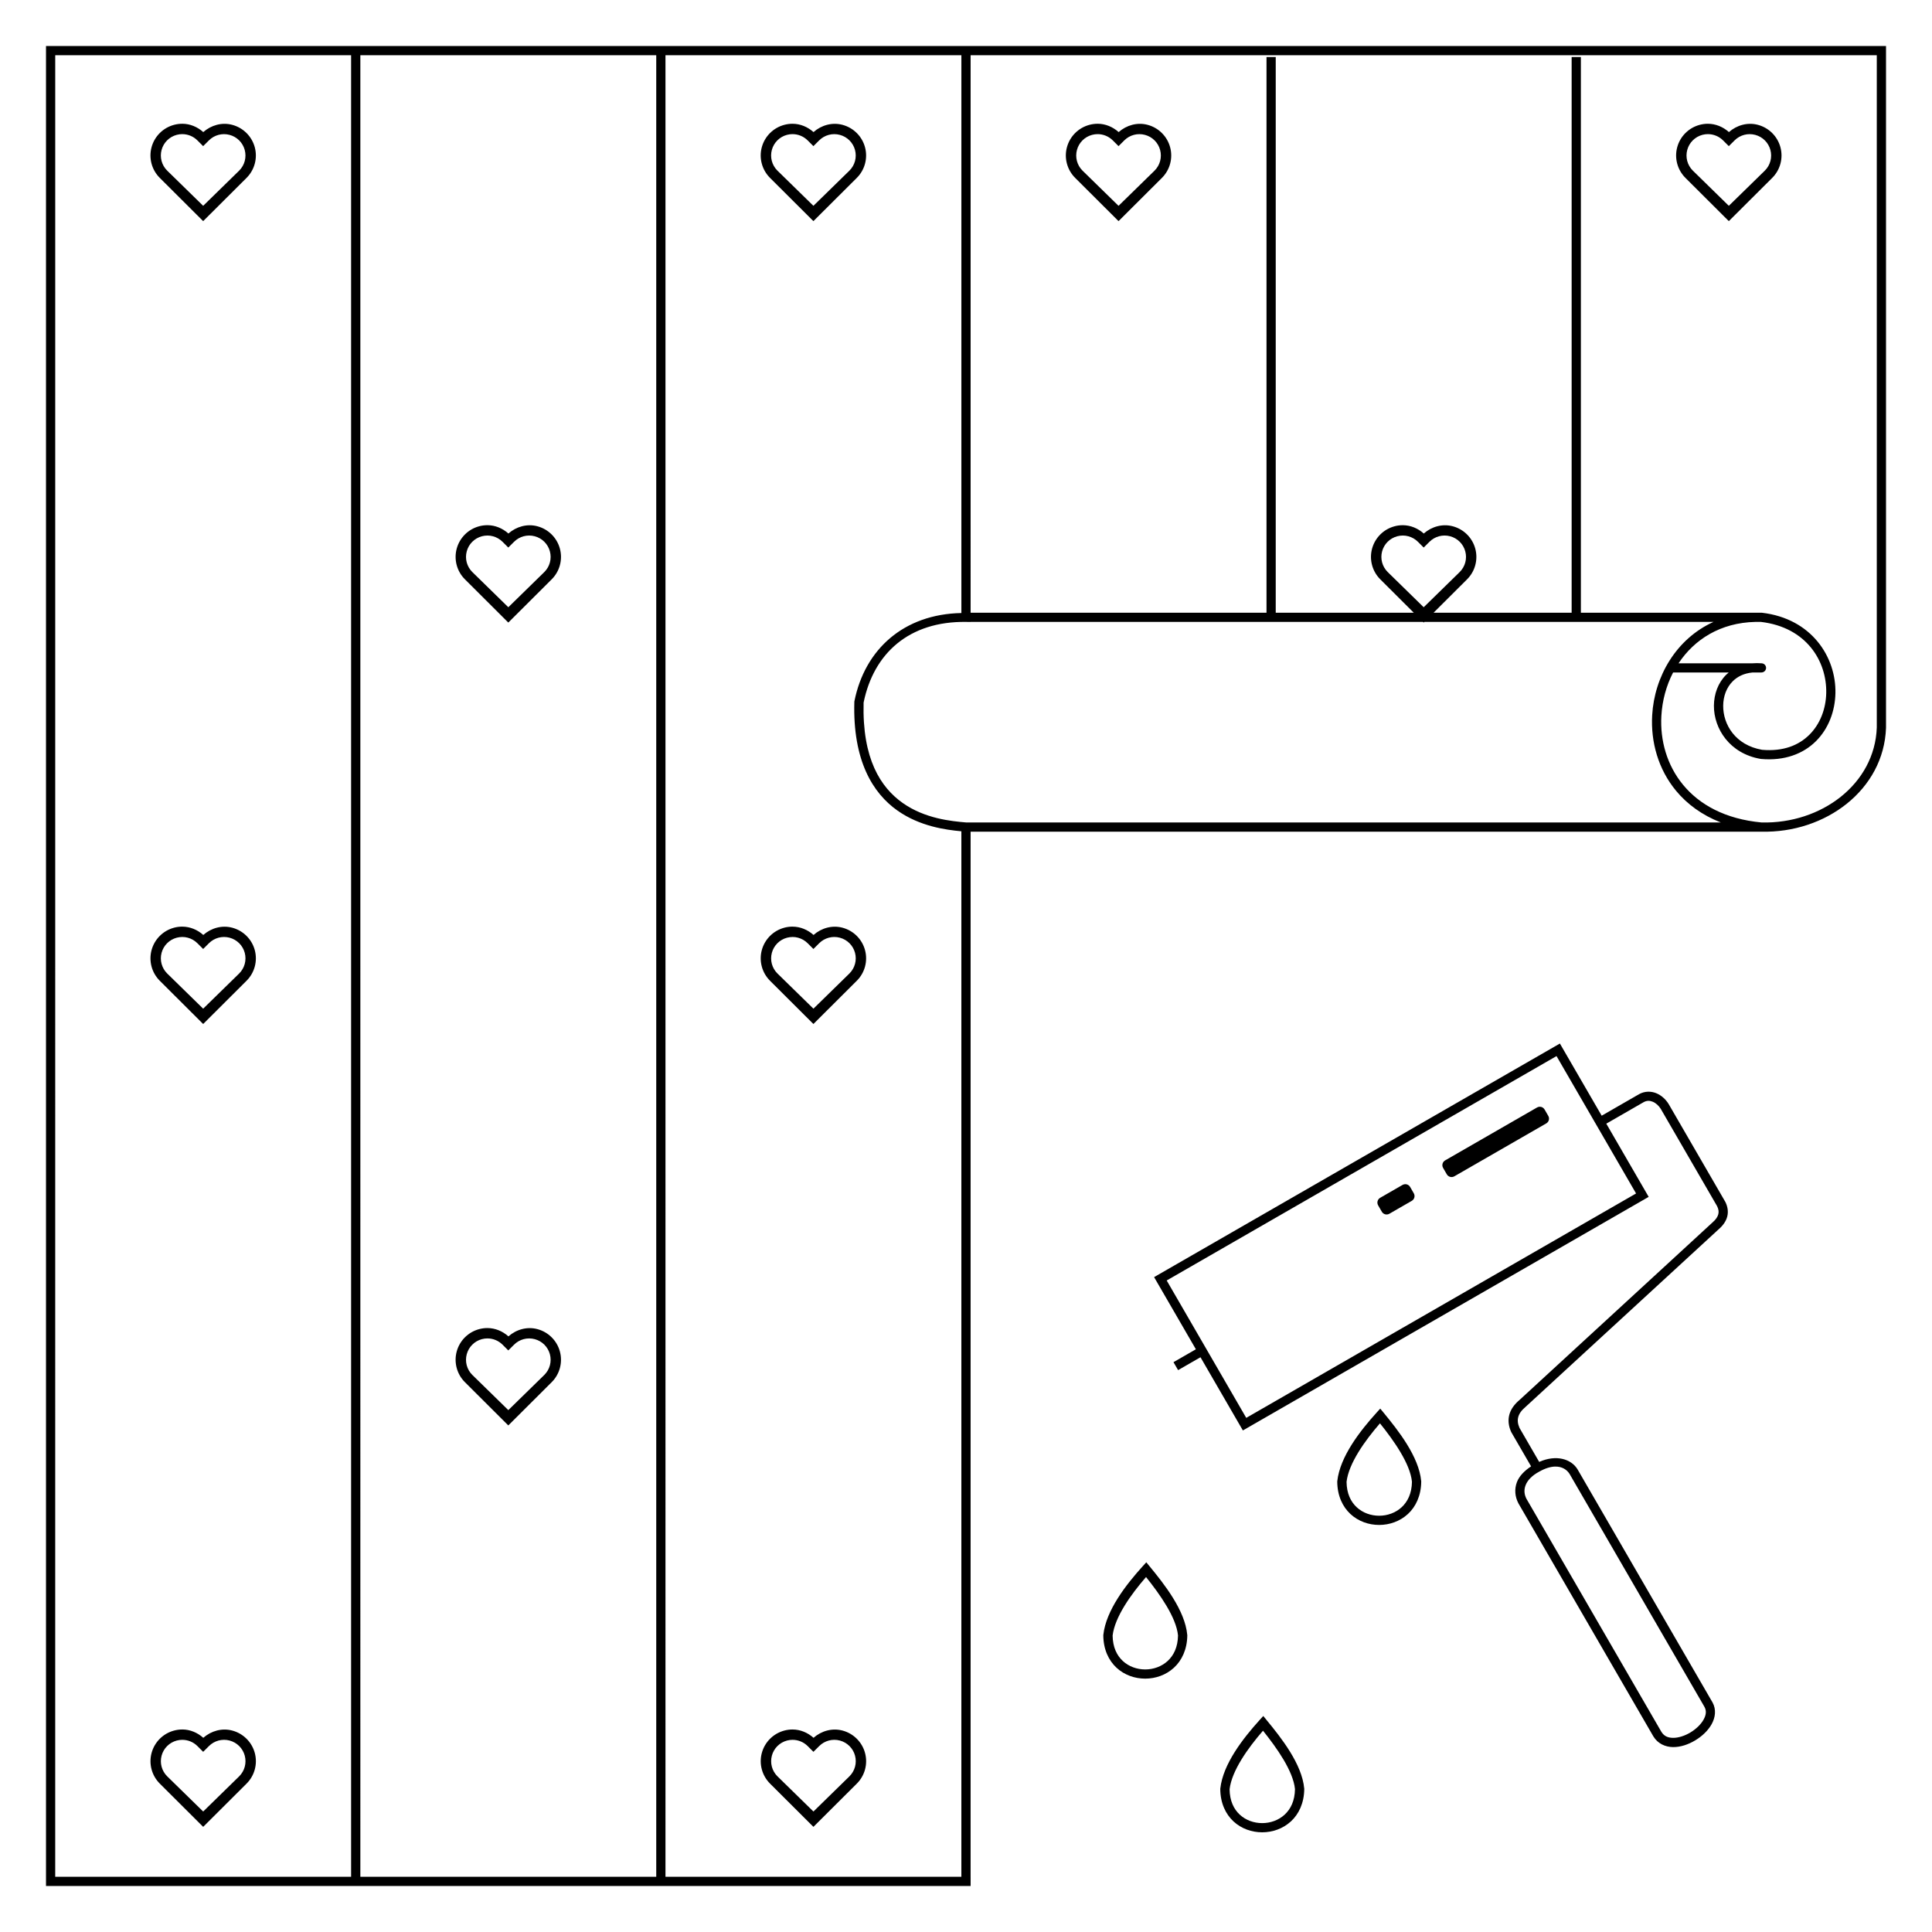 <?xml version="1.0" encoding="UTF-8" standalone="no"?>
<svg xmlns:inkscape="http://www.inkscape.org/namespaces/inkscape" xmlns:sodipodi="http://sodipodi.sourceforge.net/DTD/sodipodi-0.dtd" xmlns="http://www.w3.org/2000/svg" xmlns:svg="http://www.w3.org/2000/svg" width="420" height="420" viewBox="0 0 111.125 111.125" version="1.1" id="svg1012" inkscape:version="1.2.2 (732a01da63, 2022-12-09)" sodipodi:docname="Icon - rgpl - wand.svg" inkscape:export-filename="Icon - rgpl - wand.png" inkscape:export-xdpi="96" inkscape:export-ydpi="96">
  <defs id="defs1009"></defs>
  <g inkscape:label="Layer 1" inkscape:groupmode="layer" id="layer1">
    <path id="path984" style="color:#000000;fill:#000000;stroke-width:0.401;-inkscape-stroke:none" d="m 2.646,2.646 v 105.304 0.53 h 53.182 v -0.53 h -8.02e-4 V 47.837 h 45.487 l -0.006,-7.99e-4 c 3.684,0.092 7.046,-2.398 7.172,-5.97 V 41.862 2.646 H 55.297 Z m 0.531,0.53 H 20.195 V 107.949 H 3.176 Z m 17.55,0 H 37.746 V 107.949 H 20.727 Z m 17.55,0 H 55.297 V 35.26 c -3.324,0.067 -5.552,2.09 -6.151,5.063 l -0.005,0.023 -8.03e-4,0.022 c -0.098,3.377 1.059,5.252 2.48,6.254 1.299,0.915 2.779,1.109 3.676,1.192 V 107.949 H 38.277 Z m 17.551,0 H 107.949 V 41.848 c -0.114,3.249 -3.19,5.544 -6.627,5.459 -2.107,-0.198 -3.574,-1.031 -4.508,-2.158 -0.936,-1.129 -1.336,-2.565 -1.255,-3.977 0.05,-0.87 0.278,-1.725 0.674,-2.491 h 3.198 c -0.05,0.042 -0.099,0.085 -0.145,0.13 -0.469,0.465 -0.7,1.112 -0.705,1.775 -0.009,1.326 0.907,2.761 2.688,3.065 l 0.01,0.002 0.01,8e-4 c 1.355,0.122 2.433,-0.299 3.159,-1.021 0.726,-0.722 1.1,-1.728 1.122,-2.762 0.044,-2.069 -1.359,-4.29 -4.225,-4.627 l -0.012,-7.99e-4 -0.012,-8e-4 c -0.136,-0.004 -0.27,-0.004 -0.403,0 H 90.929 V 3.281 H 90.398 V 35.243 h -7.942 l 1.927,-1.921 c 0.462,-0.46 0.642,-1.133 0.473,-1.762 -0.169,-0.629 -0.662,-1.121 -1.293,-1.289 -0.593,-0.158 -1.213,0.014 -1.67,0.416 -0.337,-0.3 -0.761,-0.477 -1.204,-0.478 -0.159,-3.84e-4 -0.32,0.019 -0.477,0.062 -0.631,0.168 -1.125,0.661 -1.294,1.29 -0.169,0.629 0.012,1.301 0.473,1.761 l 1.928,1.922 H 73.378 V 3.281 H 72.847 V 35.243 h -17.019 z m -45.341,3.943 c -0.159,-3.88e-4 -0.319,0.02 -0.477,0.062 -0.631,0.168 -1.124,0.66 -1.293,1.289 -0.169,0.629 0.011,1.301 0.473,1.761 l 2.496,2.488 2.495,-2.487 c 0.462,-0.46 0.643,-1.132 0.474,-1.761 -0.169,-0.629 -0.663,-1.121 -1.294,-1.29 -0.593,-0.159 -1.212,0.015 -1.669,0.416 -0.337,-0.3 -0.761,-0.478 -1.205,-0.479 z m 35.101,0 c -0.159,-3.84e-4 -0.32,0.02 -0.477,0.062 -0.631,0.168 -1.125,0.66 -1.294,1.289 -0.169,0.629 0.012,1.301 0.473,1.761 l 2.496,2.488 2.496,-2.487 c 0.462,-0.46 0.642,-1.132 0.473,-1.761 -0.169,-0.629 -0.662,-1.121 -1.293,-1.29 -0.593,-0.158 -1.213,0.014 -1.67,0.416 -0.337,-0.3 -0.761,-0.477 -1.204,-0.478 z m 17.55,0 c -0.159,-3.88e-4 -0.32,0.02 -0.477,0.062 -0.631,0.168 -1.124,0.66 -1.293,1.289 -0.169,0.629 0.012,1.301 0.473,1.761 l 2.496,2.488 2.495,-2.487 c 0.462,-0.46 0.642,-1.132 0.473,-1.761 -0.169,-0.629 -0.662,-1.121 -1.293,-1.29 -0.593,-0.159 -1.212,0.015 -1.669,0.416 -0.337,-0.3 -0.761,-0.478 -1.205,-0.479 z m 35.102,0 c -0.159,-3.84e-4 -0.32,0.02 -0.477,0.062 -0.631,0.168 -1.124,0.66 -1.293,1.289 -0.169,0.629 0.012,1.301 0.473,1.761 l 2.496,2.488 2.496,-2.487 c 0.462,-0.46 0.642,-1.132 0.473,-1.761 -0.169,-0.629 -0.663,-1.121 -1.294,-1.29 -0.593,-0.158 -1.212,0.014 -1.669,0.416 -0.337,-0.3 -0.762,-0.477 -1.205,-0.478 z m -87.754,0.596 c 0.322,8e-4 0.635,0.127 0.868,0.36 l 0.331,0.331 0.332,-0.331 c 0.312,-0.311 0.764,-0.431 1.189,-0.317 0.426,0.114 0.757,0.444 0.871,0.868 0.114,0.424 -0.006,0.875 -0.318,1.186 L 11.686,11.838 9.613,9.811 c -0.312,-0.311 -0.433,-0.762 -0.319,-1.187 0.114,-0.424 0.445,-0.754 0.871,-0.868 0.106,-0.028 0.215,-0.042 0.322,-0.042 z m 35.101,0 c 0.321,8e-4 0.634,0.127 0.868,0.36 l 0.331,0.331 0.332,-0.331 c 0.312,-0.311 0.765,-0.431 1.19,-0.317 0.426,0.114 0.757,0.444 0.871,0.868 0.114,0.424 -0.007,0.875 -0.319,1.186 L 46.786,11.838 44.712,9.81 c -0.311,-0.311 -0.431,-0.762 -0.317,-1.186 0.114,-0.424 0.445,-0.754 0.871,-0.868 0.106,-0.028 0.215,-0.042 0.322,-0.042 z m 17.55,0 c 0.321,4e-4 0.634,0.127 0.868,0.359 2.64e-4,2.64e-4 4.01e-4,4e-4 8.02e-4,8e-4 l 0.331,0.331 0.331,-0.331 c 0.312,-0.311 0.765,-0.431 1.19,-0.317 0.426,0.114 0.757,0.444 0.871,0.868 0.114,0.424 -0.007,0.875 -0.318,1.186 l -2.074,2.027 -2.075,-2.028 c -0.311,-0.311 -0.431,-0.762 -0.317,-1.186 0.114,-0.424 0.445,-0.754 0.871,-0.868 0.106,-0.028 0.214,-0.042 0.321,-0.042 z m 35.103,0 c 0.321,8e-4 0.634,0.127 0.868,0.36 l 0.331,0.331 0.332,-0.331 c 0.312,-0.311 0.764,-0.431 1.189,-0.317 0.426,0.114 0.757,0.444 0.871,0.868 0.114,0.424 -0.006,0.875 -0.318,1.186 L 99.439,11.838 97.366,9.811 c -0.312,-0.311 -0.433,-0.762 -0.319,-1.187 0.114,-0.424 0.446,-0.754 0.871,-0.868 0.106,-0.028 0.215,-0.042 0.322,-0.042 z m -86.554,0.029 8.03e-4,8e-4 c -2.09e-4,2.04e-4 -4.02e-4,4e-4 -8.03e-4,8e-4 l -4.01e-4,-4e-4 c 0,0 -2.09e-4,-2.04e-4 -2.09e-4,-2.04e-4 z m 52.651,0 8.02e-4,8e-4 c -1.4e-4,1.4e-4 -2.8e-4,2.76e-4 -4.01e-4,4e-4 l -4.01e-4,-4e-4 c -1.4e-4,-1.36e-4 -2.77e-4,-2.72e-4 -4.01e-4,-4e-4 z m 35.102,8e-4 h 2.01e-4 l 2.12e-4,2.08e-4 c 0,0 -2.12e-4,2.08e-4 -2.12e-4,2.08e-4 l -2.01e-4,-2.08e-4 z M 28.038,30.208 c -0.159,-3.84e-4 -0.32,0.019 -0.477,0.062 -0.631,0.168 -1.124,0.661 -1.293,1.29 -0.169,0.629 0.011,1.301 0.473,1.761 l 2.496,2.488 2.495,-2.487 c 0.462,-0.46 0.642,-1.133 0.473,-1.762 -0.169,-0.629 -0.662,-1.121 -1.293,-1.289 -0.593,-0.159 -1.212,0.015 -1.669,0.416 -0.337,-0.3 -0.761,-0.478 -1.205,-0.479 z m -0.001,0.595 c 0.107,6.4e-5 0.214,0.014 0.316,0.042 0.205,0.055 0.397,0.163 0.552,0.318 l 0.331,0.331 0.332,-0.331 c 0.312,-0.311 0.765,-0.432 1.19,-0.318 0.426,0.114 0.757,0.444 0.871,0.869 0.114,0.424 -0.006,0.875 -0.318,1.186 l -2.073,2.027 -2.075,-2.029 c -0.311,-0.311 -0.431,-0.761 -0.317,-1.185 0.114,-0.424 0.445,-0.754 0.871,-0.868 0.106,-0.028 0.215,-0.042 0.322,-0.042 z m 52.652,0 c 0.107,6.4e-5 0.214,0.014 0.316,0.042 0.205,0.055 0.396,0.163 0.552,0.318 l 0.331,0.331 0.332,-0.331 c 0.312,-0.311 0.764,-0.432 1.189,-0.318 0.426,0.114 0.757,0.444 0.871,0.869 0.114,0.424 -0.007,0.875 -0.319,1.186 l -2.073,2.027 -2.074,-2.029 c -0.311,-0.311 -0.432,-0.761 -0.318,-1.185 0.114,-0.424 0.446,-0.754 0.871,-0.868 0.106,-0.028 0.215,-0.042 0.322,-0.042 z m -25.129,4.968 0.269,0.004 v -0.004 h 26.022 l 0.038,0.037 0.038,-0.037 H 98.557 c -2.145,0.972 -3.4,3.141 -3.527,5.371 -0.087,1.531 0.347,3.103 1.376,4.345 0.632,0.763 1.489,1.397 2.573,1.82 H 55.58 c -0.85,-0.073 -2.375,-0.216 -3.653,-1.118 -1.277,-0.9 -2.341,-2.546 -2.254,-5.779 0.581,-2.844 2.625,-4.681 5.887,-4.639 z m 45.399,0 h 2e-4 0.278 c 0.018,3.48e-4 0.036,3.55e-4 0.055,8e-4 2.615,0.312 3.788,2.262 3.749,4.088 -0.019,0.914 -0.352,1.787 -0.967,2.399 -0.613,0.61 -1.507,0.975 -2.724,0.868 -1.534,-0.267 -2.244,-1.452 -2.236,-2.536 0.004,-0.543 0.192,-1.051 0.548,-1.404 0.27,-0.269 0.639,-0.458 1.131,-0.506 h 0.523 v -0.003 c 0.137,-3.6e-5 0.251,-0.104 0.264,-0.24 0.012,-0.145 -0.096,-0.273 -0.242,-0.285 -0.007,-8e-4 -0.015,-8e-4 -0.022,-0.001 v -2.03e-4 h -0.002 c -0.176,-0.013 -0.345,-0.013 -0.506,0 h -4.261 c 0.903,-1.365 2.401,-2.335 4.414,-2.381 z M 10.487,53.298 c -0.159,-3.8e-4 -0.319,0.019 -0.477,0.062 -0.631,0.168 -1.124,0.661 -1.293,1.29 -0.169,0.629 0.011,1.301 0.473,1.761 l 2.496,2.488 2.495,-2.488 c 0.462,-0.46 0.643,-1.132 0.474,-1.761 -0.169,-0.629 -0.663,-1.121 -1.294,-1.289 -0.593,-0.158 -1.211,0.014 -1.668,0.416 -0.337,-0.301 -0.762,-0.477 -1.206,-0.478 z m 35.101,0 c -0.159,-3.8e-4 -0.32,0.019 -0.477,0.062 -0.631,0.168 -1.125,0.661 -1.294,1.29 -0.169,0.629 0.012,1.301 0.473,1.761 l 2.496,2.488 2.496,-2.488 c 0.462,-0.46 0.642,-1.132 0.473,-1.761 -0.169,-0.629 -0.662,-1.121 -1.293,-1.289 -0.593,-0.158 -1.212,0.014 -1.669,0.416 -0.337,-0.3 -0.761,-0.477 -1.205,-0.478 z M 10.486,53.893 c 0.107,6.4e-5 0.214,0.014 0.316,0.042 0.205,0.055 0.397,0.163 0.552,0.318 l 0.331,0.331 0.332,-0.331 c 0.312,-0.311 0.764,-0.432 1.189,-0.318 0.426,0.114 0.757,0.444 0.871,0.868 0.114,0.424 -0.006,0.876 -0.318,1.187 L 11.686,58.017 9.612,55.989 C 9.301,55.678 9.18,55.227 9.294,54.803 c 0.114,-0.424 0.445,-0.754 0.871,-0.868 0.106,-0.028 0.215,-0.042 0.322,-0.042 z m 35.101,0 c 0.107,6.4e-5 0.214,0.014 0.316,0.042 0.205,0.055 0.396,0.163 0.552,0.318 l 0.331,0.331 0.332,-0.331 c 0.312,-0.311 0.765,-0.432 1.19,-0.318 0.426,0.114 0.757,0.444 0.871,0.868 0.114,0.424 -0.007,0.876 -0.319,1.187 l -2.073,2.027 -2.074,-2.028 c -0.311,-0.311 -0.431,-0.761 -0.317,-1.185 0.114,-0.424 0.445,-0.754 0.871,-0.868 0.106,-0.028 0.215,-0.042 0.322,-0.042 z m 44.135,6.129 -23.341,13.435 2.404,4.151 -1.288,0.741 0.265,0.458 1.288,-0.741 2.438,4.21 0.23,-0.132 23.111,-13.303 -2.438,-4.21 2.142,-1.233 c 0.188,-0.105 0.357,-0.1 0.532,-0.027 0.175,0.072 0.347,0.226 0.46,0.411 l 3.24,5.595 c 0.087,0.177 0.105,0.32 0.068,0.464 -0.037,0.145 -0.136,0.305 -0.343,0.481 l -0.004,0.004 -11.091,10.202 c -0.298,0.25 -0.502,0.536 -0.584,0.853 -0.083,0.317 -0.039,0.653 0.105,0.974 l 0.005,0.012 1.144,1.975 c -0.39,0.26 -0.682,0.561 -0.813,0.901 -0.157,0.409 -0.114,0.845 0.078,1.214 l 0.002,0.006 7.766,13.411 0.002,0.002 c 0.252,0.418 0.691,0.608 1.127,0.613 0.436,0.005 0.882,-0.149 1.277,-0.386 0.395,-0.237 0.74,-0.56 0.949,-0.938 0.209,-0.378 0.273,-0.839 0.048,-1.245 l -0.002,-0.003 -7.766,-13.41 -0.002,-0.004 C 90.372,83.924 89.523,83.648 88.531,84.086 l -1.13,-1.952 c -0.104,-0.236 -0.125,-0.434 -0.076,-0.622 0.049,-0.189 0.175,-0.382 0.413,-0.582 l 0.004,-0.004 11.094,-10.204 c 0.264,-0.225 0.443,-0.476 0.513,-0.753 0.07,-0.277 0.023,-0.566 -0.107,-0.83 l -0.004,-0.007 -3.257,-5.624 -0.002,-0.003 C 95.812,63.234 95.568,63.005 95.268,62.881 94.969,62.757 94.603,62.752 94.274,62.936 l -0.001,8e-4 -2.147,1.236 z m -0.194,0.722 4.576,7.902 -22.422,12.907 -4.576,-7.902 z M 88.558,63.658 c -0.051,0.001 -0.103,0.015 -0.151,0.043 l -5.285,3.042 c -0.153,0.088 -0.205,0.281 -0.117,0.434 l 0.212,0.366 c 0.088,0.152 0.282,0.204 0.435,0.116 l 5.285,-3.042 c 0.153,-0.088 0.205,-0.281 0.117,-0.434 l -0.212,-0.367 c -0.061,-0.105 -0.171,-0.162 -0.284,-0.159 z m -7.72,4.453 c -0.056,-0.001 -0.114,0.013 -0.166,0.043 l -1.287,0.741 c -0.153,0.088 -0.205,0.281 -0.117,0.434 l 0.212,0.367 c 0.088,0.152 0.282,0.204 0.435,0.116 l 1.287,-0.741 c 0.153,-0.088 0.205,-0.281 0.117,-0.434 l -0.212,-0.367 c -0.058,-0.1 -0.161,-0.157 -0.269,-0.159 z M 28.038,76.387 c -0.159,-3.84e-4 -0.32,0.02 -0.477,0.062 -0.631,0.168 -1.124,0.66 -1.293,1.289 -0.169,0.629 0.011,1.301 0.473,1.762 l 2.496,2.488 2.495,-2.488 c 0.462,-0.46 0.642,-1.132 0.473,-1.761 -0.169,-0.629 -0.662,-1.121 -1.293,-1.29 -0.593,-0.158 -1.211,0.015 -1.668,0.417 -0.337,-0.301 -0.762,-0.478 -1.206,-0.479 z m -0.001,0.596 c 0.322,8e-4 0.635,0.127 0.868,0.36 l 0.331,0.331 0.332,-0.331 c 0.312,-0.311 0.765,-0.431 1.19,-0.317 0.426,0.114 0.757,0.444 0.871,0.868 0.114,0.424 -0.006,0.875 -0.318,1.186 l -2.073,2.027 -2.075,-2.028 c -0.311,-0.311 -0.431,-0.761 -0.317,-1.185 0.114,-0.424 0.445,-0.755 0.871,-0.869 0.106,-0.028 0.215,-0.042 0.322,-0.042 z m 51.352,4.037 -0.207,0.228 c -0.953,1.053 -2.108,2.531 -2.264,3.943 l -0.002,0.015 v 0.016 c 0.005,0.806 0.305,1.442 0.76,1.863 0.455,0.421 1.054,0.627 1.65,0.627 0.596,-2.36e-4 1.195,-0.207 1.652,-0.627 0.457,-0.42 0.759,-1.057 0.768,-1.862 l 8.02e-4,-0.013 -0.002,-0.013 C 81.617,83.781 80.413,82.265 79.584,81.257 Z m -0.016,0.847 c 0.788,0.984 1.74,2.318 1.84,3.364 -0.011,0.67 -0.249,1.145 -0.595,1.464 -0.35,0.322 -0.819,0.487 -1.291,0.487 -0.472,1.84e-4 -0.941,-0.164 -1.289,-0.486 -0.345,-0.319 -0.579,-0.793 -0.587,-1.463 0.125,-1.067 1.055,-2.367 1.923,-3.366 z m 10.068,2.488 c 0.415,-0.012 0.692,0.188 0.84,0.426 l 7.755,13.392 c 0.127,0.229 0.101,0.465 -0.049,0.735 -0.149,0.27 -0.431,0.543 -0.757,0.74 -0.326,0.196 -0.696,0.313 -0.998,0.31 -0.302,-0.003 -0.522,-0.098 -0.678,-0.356 L 87.8,86.21 c -0.13,-0.25 -0.154,-0.513 -0.052,-0.779 0.102,-0.267 0.342,-0.548 0.79,-0.788 v 2.04e-4 l 0.002,-0.001 0.002,-0.001 c 0.351,-0.197 0.65,-0.28 0.899,-0.287 z m -23.508,5.505 -0.207,0.228 c -0.953,1.053 -2.108,2.531 -2.264,3.943 l -0.002,0.015 v 0.016 c 0.005,0.806 0.305,1.442 0.76,1.863 0.455,0.421 1.054,0.627 1.65,0.627 0.596,-2.36e-4 1.195,-0.207 1.652,-0.627 0.457,-0.42 0.76,-1.056 0.769,-1.861 v -0.013 l -0.002,-0.013 C 68.161,92.621 66.957,91.106 66.128,90.098 Z m -0.016,0.847 c 0.787,0.983 1.738,2.316 1.84,3.362 -0.011,0.672 -0.248,1.147 -0.595,1.467 -0.35,0.322 -0.819,0.487 -1.291,0.487 -0.472,1.84e-4 -0.941,-0.164 -1.288,-0.486 -0.345,-0.319 -0.579,-0.793 -0.587,-1.463 0.125,-1.067 1.054,-2.367 1.922,-3.366 z m 6.744,7.993 -0.207,0.229 c -0.953,1.053 -2.108,2.53 -2.264,3.942 l -0.002,0.015 v 0.015 c 0.005,0.806 0.305,1.442 0.76,1.863 0.455,0.421 1.054,0.627 1.65,0.627 0.596,-2.2e-4 1.195,-0.207 1.652,-0.627 0.457,-0.42 0.759,-1.056 0.768,-1.861 l 8.02e-4,-0.013 -0.002,-0.013 c -0.127,-1.415 -1.331,-2.93 -2.161,-3.938 z m -62.173,0.777 c -0.159,-3.84e-4 -0.319,0.02 -0.477,0.062 -0.631,0.168 -1.124,0.66 -1.293,1.289 -0.169,0.629 0.011,1.301 0.473,1.761 l 2.496,2.488 2.495,-2.487 c 0.462,-0.46 0.643,-1.132 0.474,-1.761 -0.169,-0.629 -0.663,-1.121 -1.294,-1.29 -0.593,-0.159 -1.212,0.015 -1.669,0.416 -0.337,-0.3 -0.761,-0.478 -1.205,-0.479 z m 35.101,0 c -0.159,-3.84e-4 -0.32,0.02 -0.477,0.062 -0.631,0.168 -1.125,0.66 -1.294,1.289 -0.169,0.629 0.012,1.301 0.473,1.761 l 2.496,2.488 2.496,-2.487 c 0.462,-0.46 0.642,-1.132 0.473,-1.761 -0.169,-0.629 -0.662,-1.121 -1.293,-1.29 -0.593,-0.158 -1.213,0.014 -1.67,0.416 -0.337,-0.3 -0.761,-0.477 -1.204,-0.478 z m 27.056,0.069 c 0.787,0.983 1.738,2.316 1.84,3.362 -0.011,0.672 -0.248,1.147 -0.595,1.467 -0.35,0.322 -0.819,0.487 -1.291,0.487 -0.472,1.9e-4 -0.941,-0.164 -1.289,-0.486 -0.345,-0.319 -0.578,-0.793 -0.586,-1.463 0.125,-1.067 1.054,-2.367 1.922,-3.366 z m -62.158,0.526 c 0.322,4e-4 0.635,0.126 0.868,0.359 l 0.331,0.331 0.332,-0.331 c 0.312,-0.311 0.764,-0.432 1.189,-0.318 0.426,0.114 0.757,0.444 0.871,0.869 0.114,0.424 -0.006,0.875 -0.318,1.186 l -2.073,2.027 -2.073,-2.027 c -0.312,-0.311 -0.433,-0.762 -0.319,-1.187 0.114,-0.424 0.445,-0.754 0.871,-0.868 0.106,-0.028 0.215,-0.042 0.322,-0.042 z m 35.101,0 c 0.321,4e-4 0.634,0.126 0.868,0.359 l 0.331,0.331 0.332,-0.331 c 0.312,-0.311 0.765,-0.432 1.19,-0.318 0.426,0.114 0.757,0.444 0.871,0.869 0.114,0.424 -0.007,0.875 -0.319,1.186 l -2.073,2.027 -2.074,-2.028 c -0.311,-0.311 -0.431,-0.762 -0.317,-1.186 0.114,-0.424 0.445,-0.754 0.871,-0.868 0.106,-0.028 0.215,-0.042 0.322,-0.042 z"></path>
  </g>
</svg>
